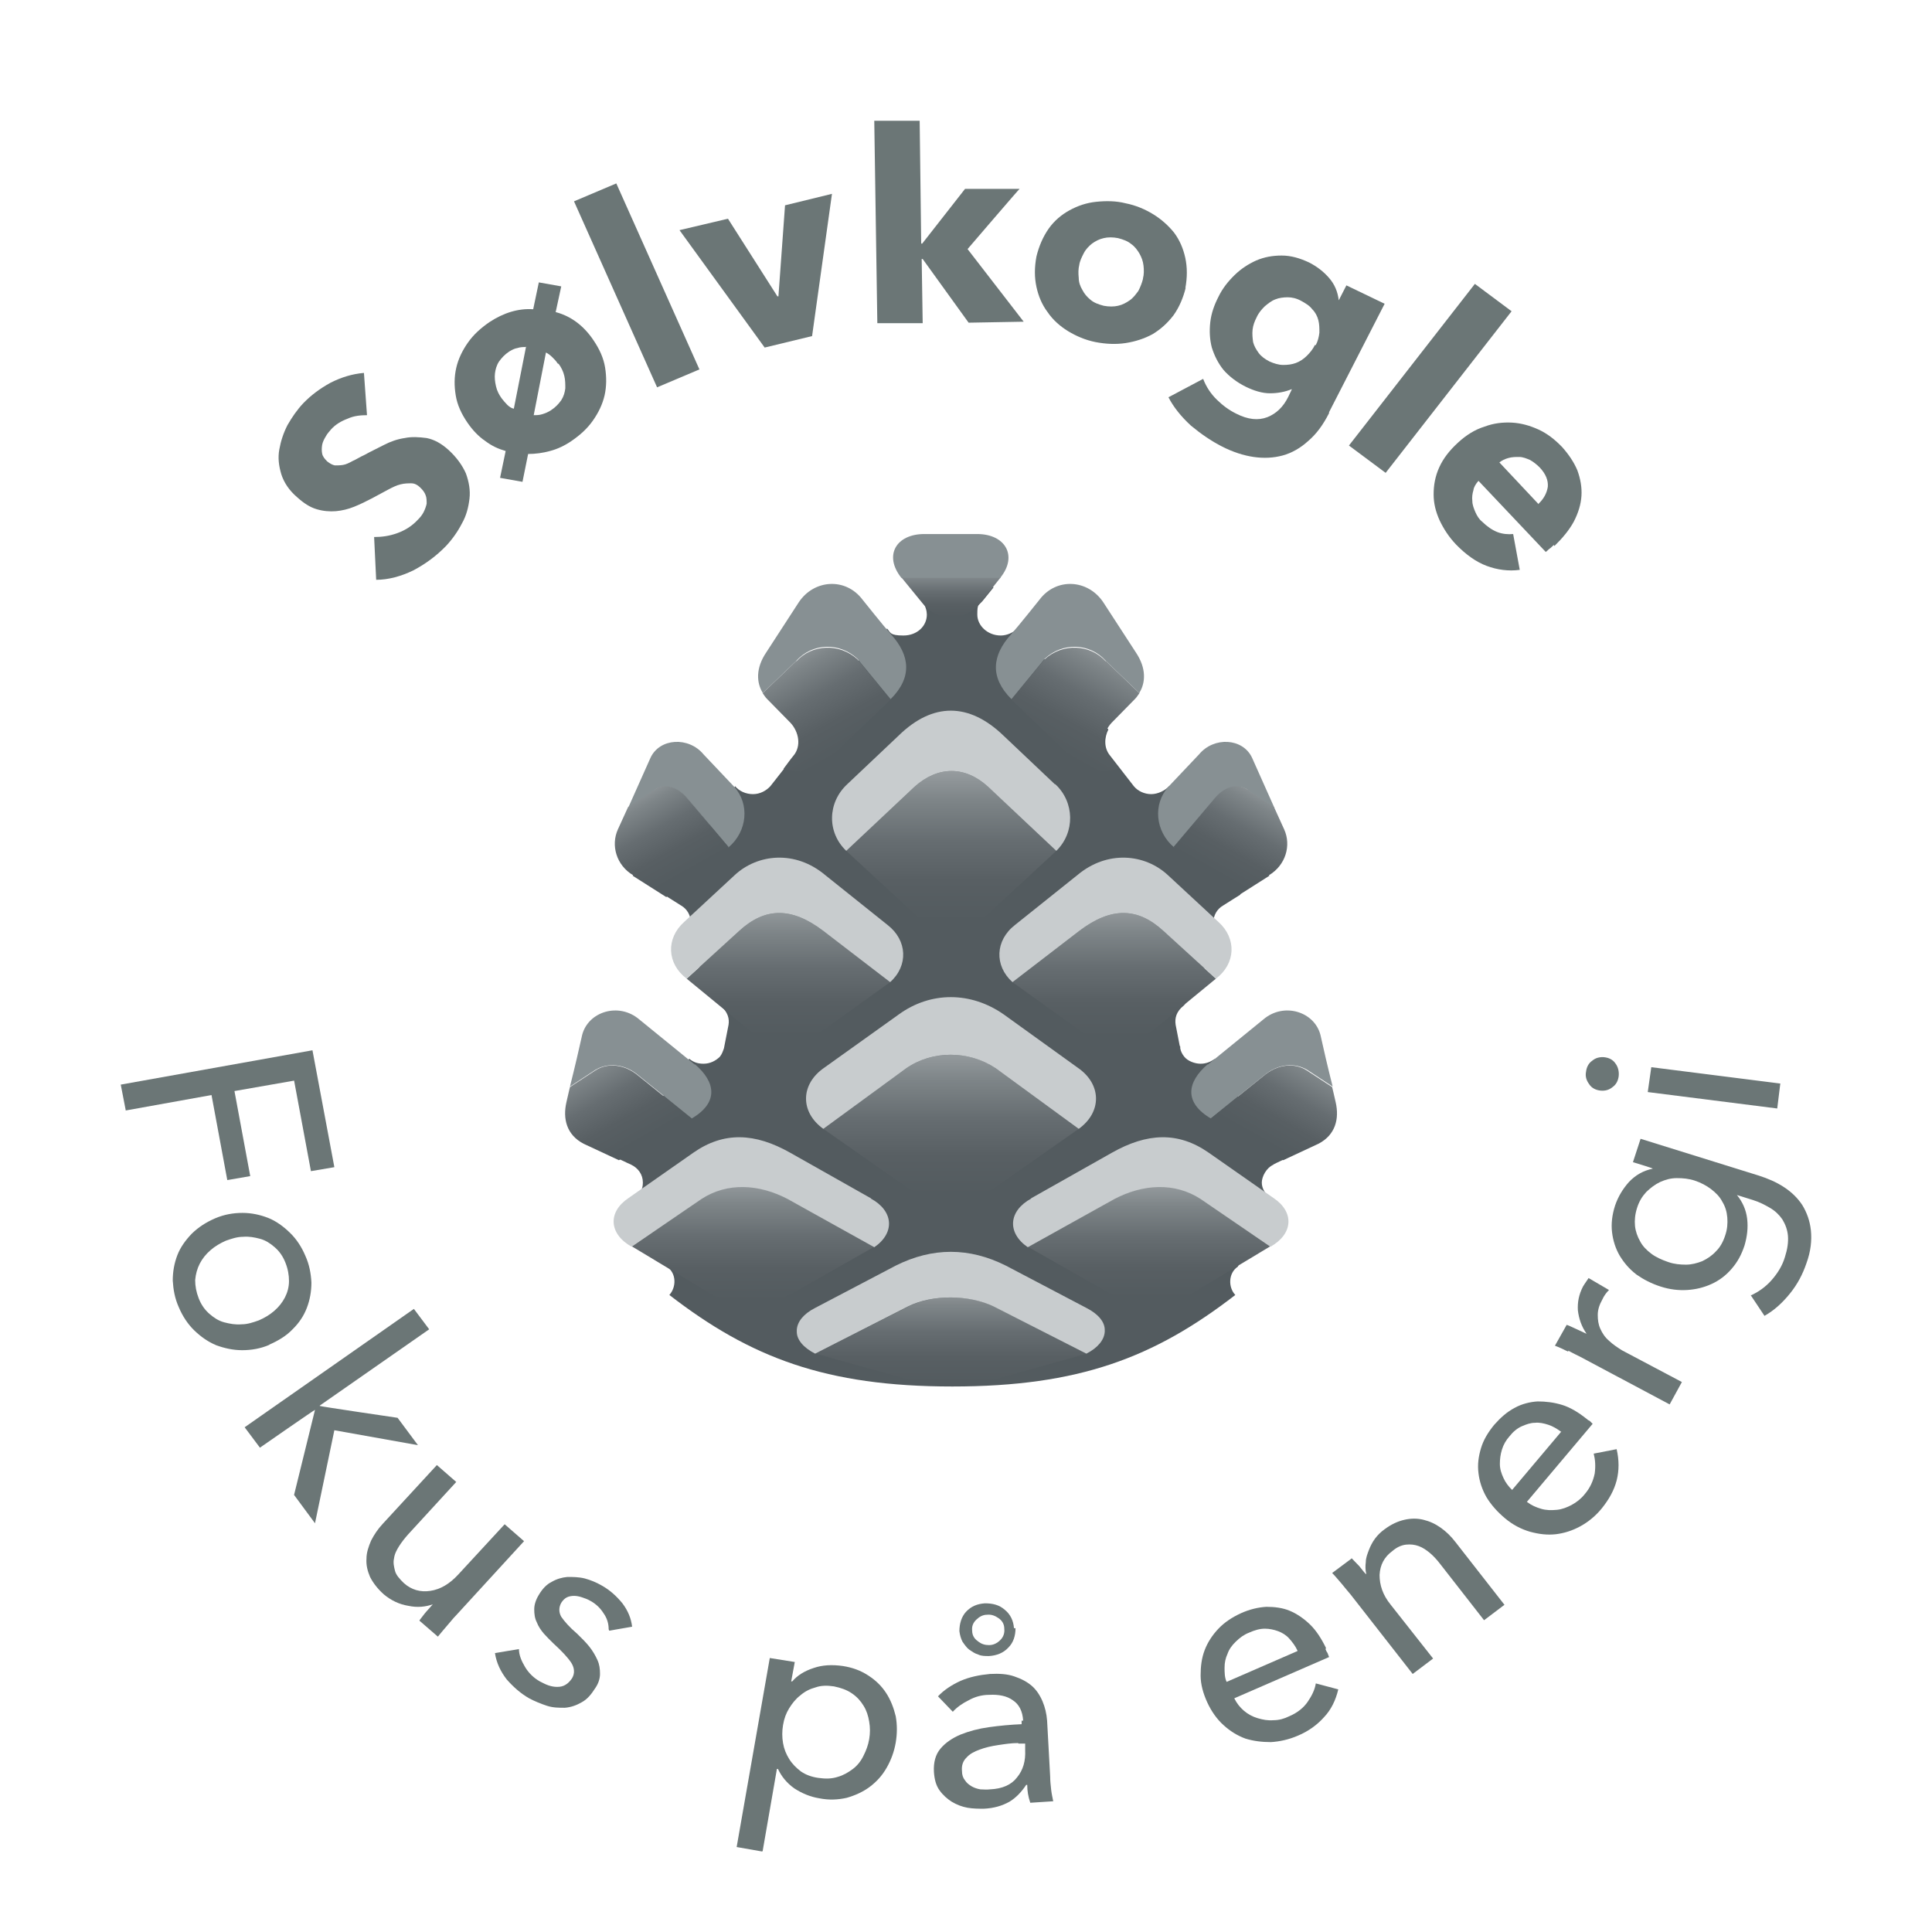 <svg width="48" height="48" viewBox="0 0 48 48" fill="none" xmlns="http://www.w3.org/2000/svg">
<g clip-path="url(#clip0_75_5094)">
<path d="M31.628 28.936C31.628 28.936 31.767 28.862 31.97 28.775C31.463 28.232 30.083 26.403 30.184 26.304C30.083 26.378 29.969 26.428 29.829 26.428C29.69 26.428 29.513 26.366 29.424 26.255C29.373 26.193 29.335 26.119 29.323 26.045V26.008C29.323 26.008 29.323 25.995 29.31 25.983L29.209 25.464C29.183 25.303 29.221 25.13 29.411 24.982C29.538 24.871 30.311 23.264 30.311 23.264C30.209 23.178 30.146 23.042 30.146 22.918C30.146 22.745 30.235 22.585 30.387 22.498L30.817 22.226C30.336 21.485 29.044 19.533 29.044 19.533C28.943 19.644 28.765 19.73 28.601 19.73C28.436 19.73 28.271 19.656 28.17 19.533C28.17 19.533 27.739 18.977 27.575 18.767C27.423 18.581 27.435 18.322 27.537 18.124C26.675 17.16 25.257 15.64 25.269 15.616C25.181 15.715 25.016 15.789 24.864 15.789C24.535 15.789 24.281 15.542 24.281 15.27C24.281 14.998 24.307 15.047 24.408 14.936L24.687 14.59H22.622L22.901 14.936C23.002 15.047 23.027 15.196 23.027 15.27C23.027 15.554 22.787 15.789 22.445 15.789C22.102 15.789 22.128 15.715 22.039 15.616C22.052 15.64 20.633 17.16 19.772 18.124C19.873 18.334 19.886 18.581 19.734 18.767C19.569 18.989 19.139 19.533 19.139 19.533C19.037 19.644 18.885 19.73 18.708 19.73C18.53 19.73 18.366 19.656 18.264 19.533C18.264 19.533 16.972 21.485 16.491 22.226L16.922 22.498C17.074 22.585 17.162 22.745 17.162 22.918C17.162 23.091 17.099 23.178 16.998 23.264C16.998 23.264 17.77 24.871 17.897 24.982C18.087 25.142 18.125 25.316 18.1 25.464L17.986 26.045C17.96 26.119 17.935 26.193 17.884 26.255C17.783 26.354 17.644 26.428 17.479 26.428C17.314 26.428 17.213 26.378 17.124 26.304C17.124 26.304 15.718 28.355 15.338 28.775C15.541 28.874 15.68 28.936 15.68 28.936C15.858 29.022 15.972 29.183 15.972 29.381C15.972 29.578 15.883 29.653 15.769 29.751L16.567 31.469C16.808 31.63 16.808 31.976 16.63 32.173C18.644 33.73 20.519 34.447 23.66 34.447C26.802 34.447 28.677 33.73 30.691 32.173C30.513 31.988 30.513 31.63 30.754 31.469L31.552 29.751C31.438 29.665 31.349 29.529 31.349 29.381C31.349 29.233 31.463 29.01 31.641 28.936H31.628Z" fill="#535B5F"/>
<path d="M27.472 16.419L28.308 17.222C28.27 17.272 28.245 17.321 28.194 17.37L27.612 17.963C27.409 18.186 27.346 18.532 27.536 18.767C27.599 18.841 27.688 18.964 27.789 19.1C27.422 19.236 26.991 19.162 26.687 18.878L25.129 17.383L25.952 16.382C26.396 15.974 27.08 15.999 27.472 16.431V16.419Z" fill="url(#paint0_linear_75_5094)"/>
<path d="M18.365 23.128L17.061 24.315L18.669 25.637C19.189 25.995 19.999 25.958 20.481 25.575L22.115 24.401L20.455 23.128C19.657 22.523 18.999 22.548 18.365 23.128Z" fill="url(#paint1_linear_75_5094)"/>
<path d="M22.051 22.98L20.506 21.744C19.759 21.114 18.821 21.213 18.251 21.744L16.997 22.906C16.541 23.314 16.567 23.944 17.061 24.315L18.365 23.128C18.999 22.548 19.657 22.523 20.455 23.128L22.115 24.401C22.571 23.993 22.545 23.363 22.051 22.98Z" fill="#C8CCCE"/>
<path d="M22.393 14.343L22.938 15.01C23.318 15.455 23.938 15.455 24.331 15.01L24.863 14.343H22.393Z" fill="url(#paint2_linear_75_5094)"/>
<path d="M19.784 16.419L18.948 17.222C18.986 17.272 19.011 17.321 19.062 17.37L19.644 17.963C19.847 18.186 19.91 18.532 19.72 18.767C19.657 18.841 19.568 18.964 19.467 19.1C19.834 19.236 20.265 19.162 20.569 18.878L22.127 17.383L21.304 16.382C20.86 15.974 20.176 15.999 19.784 16.431V16.419Z" fill="url(#paint3_linear_75_5094)"/>
<path d="M18.948 17.222L19.784 16.419C20.177 15.974 20.86 15.95 21.304 16.37L22.127 17.37C22.672 16.827 22.608 16.283 22.14 15.764C21.962 15.566 21.43 14.899 21.43 14.899C21.012 14.343 20.227 14.393 19.847 14.961L19.037 16.209C18.77 16.604 18.796 16.963 18.948 17.21V17.222Z" fill="#879093"/>
<path d="M28.309 17.222L27.473 16.419C27.08 15.974 26.396 15.95 25.953 16.37L25.129 17.37C24.585 16.827 24.648 16.283 25.117 15.764C25.294 15.566 25.826 14.899 25.826 14.899C26.244 14.343 27.029 14.393 27.409 14.961L28.22 16.209C28.486 16.604 28.461 16.963 28.309 17.21V17.222Z" fill="#879093"/>
<path d="M24.293 13.268H22.963C22.266 13.268 21.95 13.799 22.393 14.355H24.851C25.294 13.812 24.977 13.268 24.28 13.268H24.293Z" fill="#879093"/>
<path d="M16.275 19.619C16.516 19.471 16.833 19.545 17.086 19.854L18.099 21.053C18.568 20.657 18.631 19.978 18.239 19.545L17.479 18.742C17.111 18.297 16.389 18.334 16.161 18.828L15.604 20.076L16.275 19.632V19.619Z" fill="#879093"/>
<path d="M15.718 21.757L16.554 22.288L18.099 21.04L17.086 19.842C16.832 19.533 16.516 19.459 16.275 19.607L15.604 20.052L15.35 20.608C15.173 21.003 15.312 21.497 15.73 21.745L15.718 21.757Z" fill="url(#paint4_linear_75_5094)"/>
<path d="M30.994 19.619C30.753 19.471 30.436 19.545 30.183 19.854L29.17 21.053C28.701 20.657 28.638 19.978 29.03 19.545L29.79 18.742C30.158 18.297 30.88 18.334 31.108 18.828L31.665 20.076L30.994 19.632V19.619Z" fill="#879093"/>
<path d="M31.539 21.757L30.703 22.288L29.158 21.04L30.171 19.842C30.424 19.533 30.741 19.459 30.982 19.607L31.653 20.052L31.906 20.608C32.084 21.003 31.944 21.497 31.526 21.745L31.539 21.757Z" fill="url(#paint5_linear_75_5094)"/>
<path d="M17.428 29.776L15.692 30.962L17.706 32.173C18.289 32.47 19.201 32.433 19.746 32.099L21.722 30.975L19.569 29.776C18.846 29.405 18.074 29.356 17.428 29.776Z" fill="url(#paint6_linear_75_5094)"/>
<path d="M21.646 29.776L19.632 28.639C18.758 28.145 17.985 28.108 17.225 28.639L15.617 29.764C15.097 30.11 15.123 30.654 15.693 30.975L17.428 29.789C18.074 29.368 18.859 29.418 19.569 29.789L21.722 30.987C22.241 30.629 22.203 30.085 21.633 29.776H21.646Z" fill="#C8CCCE"/>
<path d="M29.829 29.776L31.564 30.962L29.55 32.173C28.967 32.47 28.055 32.433 27.511 32.099L25.535 30.975L27.688 29.776C28.41 29.405 29.183 29.356 29.829 29.776Z" fill="url(#paint7_linear_75_5094)"/>
<path d="M25.61 29.776L27.625 28.639C28.499 28.145 29.271 28.108 30.031 28.639L31.64 29.764C32.159 30.11 32.134 30.654 31.564 30.975L29.829 29.789C29.183 29.368 28.397 29.418 27.688 29.789L25.535 30.987C25.015 30.629 25.053 30.085 25.623 29.776H25.61Z" fill="#C8CCCE"/>
<path d="M22.52 26.539L20.455 28.046L22.52 29.492C23.128 29.9 24.128 29.9 24.736 29.492L26.801 28.046L24.736 26.539C24.078 26.094 23.166 26.094 22.52 26.539Z" fill="url(#paint8_linear_75_5094)"/>
<path d="M26.775 26.526L24.939 25.204C24.128 24.636 23.127 24.624 22.329 25.204L20.48 26.526C19.885 26.934 19.872 27.626 20.455 28.046L22.519 26.539C23.165 26.094 24.065 26.094 24.736 26.539L26.801 28.046C27.383 27.626 27.371 26.934 26.775 26.526Z" fill="#C8CCCE"/>
<path d="M22.723 19.545L21.025 21.139L22.723 22.708C23.229 23.153 24.04 23.153 24.547 22.708L26.244 21.139L24.547 19.545C23.977 19.026 23.305 19.026 22.723 19.545Z" fill="url(#paint9_linear_75_5094)"/>
<path d="M26.206 19.483L24.927 18.272C24.078 17.457 23.178 17.445 22.33 18.272L21.05 19.483C20.556 19.941 20.544 20.682 21.025 21.139L22.723 19.545C23.305 19.026 23.977 19.026 24.547 19.545L26.244 21.139C26.712 20.682 26.7 19.928 26.218 19.483H26.206Z" fill="#C8CCCE"/>
<path d="M28.904 23.128L30.209 24.315L28.6 25.637C28.081 25.995 27.27 25.958 26.789 25.575L25.155 24.401L26.814 23.128C27.612 22.523 28.271 22.548 28.904 23.128Z" fill="url(#paint10_linear_75_5094)"/>
<path d="M25.218 22.98L26.764 21.744C27.511 21.114 28.448 21.213 29.018 21.744L30.272 22.906C30.728 23.314 30.703 23.944 30.209 24.315L28.904 23.128C28.271 22.548 27.612 22.523 26.814 23.128L25.155 24.401C24.699 23.993 24.724 23.363 25.218 22.98Z" fill="#C8CCCE"/>
<path d="M22.57 32.458L20.265 33.631L22.57 34.274C23.267 34.484 24.027 34.471 24.699 34.274L27.004 33.631L24.699 32.458C24.103 32.173 23.191 32.149 22.57 32.458Z" fill="url(#paint11_linear_75_5094)"/>
<path d="M27.447 33.038C27.447 32.84 27.282 32.643 26.991 32.495L24.99 31.444C24.078 30.987 23.166 30.987 22.254 31.444L20.252 32.495C19.961 32.643 19.809 32.84 19.796 33.038C19.796 33.038 19.796 33.063 19.796 33.075C19.796 33.075 19.796 33.075 19.796 33.088C19.796 33.285 19.961 33.483 20.252 33.631L22.558 32.458C23.178 32.149 24.09 32.173 24.686 32.458L26.991 33.631C27.282 33.483 27.434 33.285 27.447 33.088C27.447 33.088 27.447 33.088 27.447 33.075C27.447 33.063 27.447 33.051 27.447 33.038Z" fill="#C8CCCE"/>
<path d="M17.264 26.452L15.883 25.328C15.376 24.895 14.616 25.13 14.464 25.711C14.414 25.946 14.261 26.601 14.16 26.996L14.781 26.588C15.098 26.391 15.528 26.428 15.87 26.724L17.188 27.787C17.859 27.391 17.783 26.885 17.264 26.44V26.452Z" fill="#879093"/>
<path d="M17.187 27.799L15.87 26.736C15.528 26.44 15.097 26.39 14.78 26.601L14.16 27.008C14.16 27.008 14.109 27.218 14.071 27.391C13.982 27.787 14.071 28.195 14.502 28.417C14.742 28.528 15.186 28.738 15.376 28.825C15.996 28.479 15.946 28.503 17.187 27.799Z" fill="url(#paint12_linear_75_5094)"/>
<path d="M30.006 26.452L31.387 25.328C31.893 24.895 32.654 25.13 32.806 25.711C32.856 25.946 33.008 26.601 33.11 26.996L32.489 26.588C32.172 26.391 31.741 26.428 31.399 26.724L30.082 27.787C29.411 27.391 29.487 26.885 30.006 26.44V26.452Z" fill="#879093"/>
<path d="M30.07 27.799L31.387 26.736C31.729 26.44 32.16 26.39 32.477 26.601L33.097 27.008C33.097 27.008 33.148 27.218 33.186 27.391C33.275 27.787 33.186 28.195 32.755 28.417C32.514 28.528 32.071 28.738 31.881 28.825C31.261 28.479 31.311 28.503 30.07 27.799Z" fill="url(#paint13_linear_75_5094)"/>
<path d="M3.127 27.602L3 26.947L7.763 26.094L8.307 28.998L7.725 29.097L7.307 26.848L5.825 27.107L6.217 29.22L5.647 29.319L5.255 27.206L3.127 27.589V27.602Z" fill="#6B7676"/>
<path d="M6.699 33.409C6.471 33.508 6.243 33.545 6.015 33.545C5.787 33.545 5.571 33.495 5.369 33.421C5.166 33.335 4.989 33.211 4.824 33.051C4.659 32.89 4.533 32.692 4.444 32.482C4.343 32.26 4.305 32.037 4.292 31.815C4.292 31.593 4.33 31.383 4.406 31.185C4.482 30.987 4.609 30.814 4.761 30.654C4.925 30.493 5.115 30.369 5.343 30.27C5.571 30.172 5.799 30.134 6.027 30.134C6.255 30.134 6.471 30.184 6.661 30.258C6.851 30.332 7.041 30.468 7.205 30.629C7.37 30.789 7.497 30.987 7.585 31.197C7.687 31.42 7.725 31.642 7.737 31.864C7.737 32.087 7.699 32.297 7.623 32.495C7.547 32.692 7.433 32.865 7.269 33.026C7.117 33.187 6.914 33.31 6.686 33.409H6.699ZM6.433 32.803C6.572 32.742 6.699 32.668 6.813 32.569C6.927 32.47 7.015 32.359 7.079 32.235C7.142 32.111 7.18 31.976 7.18 31.827C7.18 31.679 7.155 31.531 7.091 31.37C7.028 31.209 6.939 31.086 6.825 30.987C6.711 30.888 6.597 30.814 6.458 30.777C6.319 30.74 6.179 30.715 6.04 30.728C5.888 30.728 5.749 30.777 5.609 30.826C5.47 30.888 5.343 30.962 5.229 31.061C5.115 31.16 5.027 31.271 4.963 31.395C4.9 31.518 4.862 31.654 4.849 31.803C4.849 31.951 4.875 32.099 4.938 32.26C5.001 32.42 5.09 32.544 5.204 32.643C5.318 32.742 5.432 32.816 5.571 32.853C5.711 32.89 5.85 32.915 6.002 32.902C6.154 32.902 6.293 32.853 6.433 32.803Z" fill="#6B7676"/>
<path d="M7.94 34.929C7.94 34.941 9.878 35.225 9.878 35.225L10.384 35.905L8.307 35.534L7.826 37.845L7.306 37.141L7.826 35.028C7.826 35.015 6.458 35.967 6.458 35.967L6.078 35.46L10.283 32.519L10.663 33.026L7.952 34.916L7.94 34.929Z" fill="#6B7676"/>
<path d="M10.423 40.254C10.473 40.193 10.524 40.118 10.588 40.044C10.651 39.97 10.714 39.908 10.752 39.859C10.575 39.921 10.372 39.945 10.144 39.896C9.916 39.859 9.713 39.76 9.536 39.612C9.384 39.476 9.27 39.328 9.194 39.179C9.131 39.031 9.093 38.883 9.105 38.722C9.105 38.574 9.156 38.426 9.219 38.277C9.295 38.129 9.384 37.993 9.511 37.857L10.854 36.399L11.335 36.819L10.144 38.117C10.056 38.215 9.979 38.314 9.916 38.413C9.853 38.512 9.802 38.611 9.789 38.722C9.764 38.821 9.789 38.932 9.815 39.031C9.84 39.13 9.929 39.229 10.03 39.328C10.22 39.501 10.448 39.562 10.689 39.525C10.942 39.488 11.17 39.352 11.386 39.118L12.538 37.87L13.02 38.29L11.322 40.143C11.259 40.205 11.195 40.291 11.107 40.39C11.018 40.489 10.942 40.588 10.879 40.662L10.423 40.267V40.254Z" fill="#6B7676"/>
<path d="M15.122 40.477C15.122 40.341 15.084 40.205 14.995 40.081C14.919 39.958 14.805 39.846 14.666 39.772C14.603 39.735 14.539 39.711 14.463 39.686C14.387 39.661 14.324 39.649 14.261 39.649C14.197 39.649 14.134 39.661 14.083 39.686C14.033 39.711 13.982 39.76 13.944 39.822C13.881 39.933 13.881 40.057 13.944 40.168C14.02 40.279 14.147 40.427 14.337 40.588C14.451 40.699 14.552 40.798 14.641 40.909C14.729 41.02 14.793 41.132 14.843 41.243C14.894 41.354 14.907 41.465 14.907 41.589C14.907 41.7 14.869 41.824 14.793 41.935C14.691 42.095 14.59 42.219 14.451 42.293C14.324 42.367 14.185 42.417 14.033 42.429C13.881 42.429 13.741 42.429 13.589 42.38C13.437 42.33 13.285 42.268 13.146 42.194C12.931 42.071 12.753 41.91 12.589 41.725C12.437 41.527 12.335 41.317 12.297 41.07L12.893 40.971C12.893 41.119 12.956 41.267 13.045 41.416C13.133 41.564 13.26 41.688 13.412 41.774C13.488 41.811 13.551 41.848 13.627 41.873C13.703 41.898 13.767 41.91 13.843 41.91C13.919 41.91 13.982 41.898 14.045 41.861C14.109 41.824 14.159 41.774 14.21 41.7C14.286 41.576 14.273 41.441 14.197 41.317C14.109 41.181 13.957 41.02 13.754 40.835C13.678 40.761 13.589 40.674 13.513 40.588C13.437 40.501 13.374 40.403 13.336 40.304C13.285 40.205 13.273 40.094 13.273 39.983C13.273 39.871 13.311 39.748 13.387 39.624C13.475 39.476 13.577 39.365 13.703 39.303C13.83 39.229 13.957 39.192 14.096 39.179C14.235 39.179 14.375 39.179 14.527 39.216C14.666 39.253 14.818 39.315 14.945 39.389C15.147 39.501 15.312 39.649 15.464 39.834C15.603 40.02 15.679 40.205 15.705 40.415L15.135 40.514L15.122 40.477Z" fill="#6B7676"/>
<path d="M18.935 46L18.302 45.889L19.125 41.193L19.746 41.292L19.657 41.774H19.683C19.809 41.626 19.986 41.515 20.215 41.441C20.43 41.366 20.671 41.354 20.936 41.391C21.177 41.428 21.38 41.502 21.57 41.626C21.76 41.749 21.899 41.885 22.013 42.058C22.127 42.231 22.203 42.429 22.254 42.639C22.292 42.849 22.292 43.072 22.254 43.294C22.216 43.516 22.14 43.726 22.026 43.924C21.912 44.122 21.773 44.27 21.608 44.394C21.443 44.517 21.253 44.604 21.038 44.666C20.823 44.715 20.595 44.727 20.354 44.678C20.126 44.641 19.923 44.554 19.733 44.431C19.543 44.295 19.416 44.134 19.328 43.949H19.302L18.948 45.988L18.935 46ZM21.595 43.208C21.62 43.059 21.62 42.923 21.595 42.775C21.57 42.627 21.532 42.503 21.456 42.38C21.38 42.256 21.291 42.157 21.165 42.071C21.038 41.984 20.898 41.935 20.721 41.898C20.556 41.873 20.404 41.873 20.265 41.922C20.126 41.959 19.999 42.021 19.885 42.12C19.771 42.207 19.683 42.318 19.607 42.441C19.53 42.565 19.48 42.701 19.454 42.861C19.429 43.01 19.429 43.158 19.454 43.306C19.48 43.455 19.53 43.578 19.607 43.702C19.683 43.825 19.784 43.924 19.898 44.011C20.024 44.097 20.164 44.147 20.328 44.171C20.506 44.196 20.658 44.196 20.81 44.147C20.949 44.109 21.076 44.035 21.19 43.949C21.304 43.862 21.392 43.751 21.456 43.615C21.519 43.492 21.57 43.356 21.595 43.208Z" fill="#6B7676"/>
<path d="M25.42 42.75C25.407 42.516 25.318 42.343 25.166 42.244C25.014 42.133 24.812 42.095 24.571 42.108C24.394 42.108 24.216 42.157 24.064 42.244C23.912 42.318 23.773 42.417 23.672 42.528L23.304 42.145C23.456 41.984 23.646 41.861 23.862 41.762C24.09 41.663 24.33 41.614 24.596 41.589C24.824 41.577 25.027 41.589 25.204 41.651C25.382 41.712 25.521 41.786 25.635 41.885C25.749 41.984 25.838 42.12 25.901 42.268C25.964 42.417 26.002 42.577 26.015 42.75L26.091 44.134C26.091 44.245 26.104 44.357 26.116 44.468C26.129 44.579 26.154 44.678 26.167 44.752L25.597 44.789C25.546 44.641 25.521 44.493 25.521 44.344H25.496C25.382 44.517 25.242 44.666 25.078 44.764C24.9 44.863 24.698 44.925 24.444 44.937C24.318 44.937 24.178 44.937 24.039 44.913C23.9 44.888 23.773 44.839 23.646 44.764C23.532 44.69 23.431 44.604 23.342 44.48C23.254 44.357 23.216 44.208 23.203 44.023C23.19 43.788 23.241 43.591 23.368 43.442C23.494 43.294 23.659 43.183 23.862 43.096C24.077 43.01 24.305 42.948 24.571 42.911C24.837 42.874 25.103 42.849 25.382 42.837V42.75H25.42ZM25.23 40.452C25.23 40.637 25.179 40.81 25.052 40.934C24.926 41.07 24.761 41.132 24.571 41.144C24.47 41.144 24.381 41.144 24.305 41.107C24.216 41.082 24.153 41.033 24.077 40.983C24.014 40.934 23.963 40.86 23.912 40.786C23.874 40.712 23.849 40.625 23.836 40.526C23.836 40.341 23.887 40.168 24.001 40.044C24.128 39.908 24.28 39.847 24.47 39.834C24.66 39.834 24.824 39.871 24.964 39.995C25.103 40.106 25.179 40.267 25.192 40.452H25.23ZM25.293 43.306C25.128 43.306 24.964 43.331 24.799 43.356C24.634 43.38 24.47 43.418 24.343 43.467C24.204 43.516 24.09 43.578 24.014 43.665C23.925 43.751 23.887 43.862 23.9 43.998C23.9 44.097 23.925 44.171 23.976 44.233C24.014 44.295 24.077 44.344 24.14 44.381C24.204 44.418 24.28 44.443 24.356 44.456C24.432 44.456 24.508 44.468 24.596 44.456C24.9 44.443 25.128 44.344 25.268 44.159C25.42 43.974 25.483 43.751 25.47 43.479V43.319H25.306L25.293 43.306ZM24.951 40.464C24.951 40.353 24.9 40.267 24.812 40.205C24.723 40.143 24.634 40.106 24.52 40.118C24.419 40.118 24.33 40.168 24.254 40.242C24.178 40.316 24.14 40.403 24.153 40.514C24.153 40.625 24.204 40.712 24.292 40.773C24.381 40.847 24.47 40.872 24.571 40.872C24.685 40.872 24.774 40.823 24.85 40.749C24.926 40.675 24.964 40.576 24.951 40.464Z" fill="#6B7676"/>
<path d="M32.932 40.971C32.945 41.008 32.957 41.033 32.983 41.07C32.995 41.107 33.008 41.132 33.021 41.169L30.665 42.194C30.728 42.318 30.804 42.417 30.905 42.503C31.007 42.59 31.121 42.651 31.247 42.688C31.374 42.726 31.501 42.75 31.64 42.738C31.779 42.738 31.906 42.701 32.033 42.639C32.235 42.553 32.387 42.429 32.489 42.281C32.59 42.133 32.666 41.984 32.691 41.824L33.249 41.972C33.185 42.244 33.071 42.478 32.894 42.664C32.729 42.849 32.514 43.01 32.248 43.121C32.02 43.22 31.792 43.269 31.577 43.282C31.349 43.282 31.146 43.257 30.943 43.195C30.741 43.121 30.563 43.01 30.399 42.861C30.234 42.713 30.095 42.516 29.993 42.293C29.892 42.071 29.829 41.848 29.829 41.626C29.829 41.403 29.854 41.193 29.93 40.996C30.006 40.798 30.12 40.625 30.272 40.464C30.424 40.304 30.614 40.18 30.829 40.081C31.045 39.983 31.26 39.933 31.463 39.921C31.665 39.921 31.868 39.945 32.045 40.02C32.223 40.094 32.4 40.217 32.552 40.365C32.704 40.514 32.831 40.712 32.945 40.946L32.932 40.971ZM32.235 41.008C32.185 40.897 32.109 40.798 32.033 40.712C31.957 40.625 31.855 40.563 31.754 40.526C31.653 40.489 31.539 40.464 31.425 40.464C31.298 40.464 31.171 40.501 31.032 40.563C30.905 40.613 30.804 40.687 30.703 40.786C30.614 40.872 30.538 40.971 30.5 41.082C30.449 41.193 30.424 41.305 30.424 41.428C30.424 41.552 30.424 41.675 30.475 41.786L32.235 41.02V41.008Z" fill="#6B7676"/>
<path d="M33.578 38.71C33.641 38.772 33.692 38.833 33.768 38.907C33.831 38.982 33.882 39.056 33.933 39.105H33.945C33.92 39.006 33.92 38.907 33.933 38.809C33.933 38.71 33.971 38.611 34.009 38.512C34.047 38.413 34.097 38.314 34.161 38.228C34.224 38.141 34.313 38.055 34.401 37.993C34.566 37.87 34.731 37.795 34.895 37.758C35.06 37.721 35.212 37.721 35.364 37.758C35.516 37.795 35.655 37.857 35.795 37.956C35.934 38.055 36.048 38.166 36.162 38.314L37.378 39.871L36.871 40.254L35.782 38.858C35.706 38.759 35.617 38.66 35.529 38.586C35.44 38.512 35.351 38.45 35.25 38.413C35.149 38.376 35.047 38.364 34.933 38.376C34.819 38.389 34.705 38.438 34.591 38.537C34.389 38.685 34.287 38.883 34.275 39.13C34.275 39.377 34.351 39.624 34.553 39.871L35.605 41.206L35.098 41.589L33.553 39.612C33.502 39.55 33.426 39.464 33.337 39.352C33.249 39.253 33.173 39.155 33.097 39.081L33.578 38.722V38.71Z" fill="#6B7676"/>
<path d="M39.405 35.238C39.43 35.262 39.455 35.287 39.493 35.299C39.519 35.324 39.544 35.349 39.569 35.374L37.935 37.313C38.049 37.4 38.163 37.449 38.29 37.486C38.417 37.524 38.543 37.524 38.683 37.511C38.809 37.499 38.936 37.449 39.05 37.388C39.164 37.326 39.278 37.239 39.367 37.128C39.506 36.968 39.582 36.794 39.62 36.609C39.645 36.424 39.633 36.263 39.595 36.115L40.165 36.004C40.228 36.276 40.228 36.535 40.165 36.782C40.101 37.029 39.975 37.252 39.797 37.474C39.645 37.66 39.468 37.808 39.265 37.919C39.063 38.03 38.86 38.092 38.657 38.117C38.442 38.141 38.239 38.117 38.011 38.055C37.796 37.993 37.581 37.882 37.391 37.721C37.2 37.561 37.048 37.388 36.934 37.202C36.821 37.005 36.757 36.807 36.732 36.597C36.706 36.387 36.732 36.189 36.795 35.979C36.858 35.769 36.972 35.584 37.124 35.398C37.277 35.225 37.441 35.077 37.631 34.978C37.809 34.879 38.011 34.83 38.201 34.818C38.404 34.818 38.607 34.842 38.809 34.904C39.012 34.966 39.215 35.089 39.417 35.25L39.405 35.238ZM38.784 35.571C38.683 35.497 38.581 35.435 38.467 35.398C38.353 35.361 38.239 35.337 38.138 35.349C38.024 35.349 37.923 35.386 37.809 35.435C37.695 35.485 37.593 35.571 37.505 35.682C37.416 35.781 37.353 35.892 37.315 36.016C37.277 36.14 37.264 36.251 37.264 36.374C37.264 36.498 37.302 36.609 37.353 36.72C37.403 36.832 37.479 36.931 37.568 37.017L38.797 35.559L38.784 35.571Z" fill="#6B7676"/>
<path d="M38.962 33.582C38.835 33.52 38.734 33.471 38.632 33.434L38.924 32.915C39 32.939 39.088 32.989 39.177 33.026C39.266 33.063 39.354 33.112 39.418 33.137C39.291 32.952 39.228 32.766 39.202 32.556C39.19 32.346 39.228 32.161 39.329 31.963C39.38 31.877 39.43 31.815 39.468 31.753L39.975 32.05C39.912 32.111 39.848 32.198 39.81 32.285C39.734 32.42 39.696 32.544 39.696 32.667C39.696 32.791 39.709 32.902 39.76 33.014C39.81 33.125 39.874 33.224 39.975 33.31C40.064 33.397 40.178 33.471 40.292 33.545L41.786 34.336L41.482 34.892L39.253 33.705C39.177 33.668 39.076 33.619 38.962 33.557V33.582Z" fill="#6B7676"/>
<path d="M43.496 32.186C43.686 32.099 43.864 31.976 44.016 31.803C44.168 31.63 44.282 31.444 44.345 31.234C44.408 31.037 44.434 30.863 44.421 30.703C44.408 30.555 44.358 30.419 44.282 30.295C44.206 30.184 44.104 30.085 43.978 30.011C43.851 29.937 43.712 29.863 43.547 29.813L43.154 29.69C43.294 29.863 43.382 30.06 43.408 30.283C43.433 30.505 43.408 30.715 43.344 30.938C43.268 31.172 43.167 31.358 43.015 31.531C42.876 31.691 42.711 31.815 42.521 31.901C42.331 31.988 42.128 32.037 41.913 32.05C41.698 32.062 41.482 32.037 41.254 31.963C41.026 31.889 40.836 31.79 40.659 31.667C40.482 31.531 40.355 31.383 40.241 31.197C40.14 31.024 40.076 30.826 40.051 30.616C40.026 30.406 40.051 30.184 40.127 29.949C40.203 29.727 40.317 29.541 40.469 29.368C40.634 29.195 40.824 29.084 41.064 29.035C41.064 29.022 40.57 28.874 40.57 28.874L40.76 28.293L43.699 29.208C43.927 29.282 44.13 29.368 44.32 29.492C44.51 29.616 44.662 29.764 44.776 29.937C44.89 30.122 44.966 30.332 44.991 30.567C45.016 30.814 44.991 31.086 44.877 31.395C44.788 31.654 44.662 31.901 44.472 32.136C44.282 32.371 44.079 32.556 43.838 32.692L43.484 32.161L43.496 32.186ZM41.457 31.358C41.596 31.407 41.748 31.42 41.888 31.42C42.027 31.42 42.166 31.383 42.293 31.333C42.42 31.271 42.534 31.197 42.635 31.086C42.736 30.987 42.812 30.851 42.863 30.691C42.914 30.542 42.926 30.394 42.914 30.246C42.901 30.098 42.863 29.974 42.787 29.85C42.724 29.727 42.622 29.628 42.508 29.541C42.394 29.455 42.255 29.381 42.103 29.331C41.951 29.282 41.812 29.27 41.66 29.27C41.508 29.27 41.381 29.307 41.242 29.368C41.115 29.43 41.001 29.517 40.9 29.616C40.798 29.727 40.722 29.85 40.672 30.011C40.621 30.172 40.608 30.32 40.621 30.456C40.634 30.592 40.684 30.728 40.748 30.839C40.811 30.962 40.912 31.061 41.026 31.148C41.14 31.234 41.28 31.296 41.419 31.345L41.457 31.358Z" fill="#6B7676"/>
<path d="M39.861 26.267C39.975 26.279 40.076 26.329 40.14 26.428C40.203 26.514 40.228 26.625 40.216 26.736C40.203 26.848 40.152 26.947 40.064 27.008C39.975 27.082 39.874 27.107 39.76 27.095C39.646 27.082 39.544 27.033 39.481 26.934C39.418 26.848 39.38 26.749 39.405 26.625C39.418 26.514 39.468 26.415 39.557 26.354C39.646 26.279 39.747 26.255 39.874 26.267H39.861ZM44.231 26.922L44.155 27.54L40.938 27.132L41.026 26.514L44.244 26.922H44.231Z" fill="#6B7676"/>
<path d="M9.131 10.315C8.966 10.315 8.801 10.327 8.637 10.402C8.472 10.463 8.333 10.55 8.231 10.661C8.181 10.723 8.13 10.772 8.092 10.846C8.054 10.908 8.016 10.982 8.003 11.056C7.991 11.13 7.991 11.205 8.003 11.266C8.016 11.341 8.067 11.402 8.13 11.464C8.193 11.514 8.257 11.551 8.32 11.563C8.383 11.563 8.447 11.563 8.523 11.551C8.599 11.538 8.675 11.501 8.763 11.452C8.852 11.415 8.941 11.353 9.055 11.303C9.207 11.217 9.371 11.143 9.536 11.056C9.701 10.97 9.878 10.908 10.055 10.883C10.233 10.846 10.41 10.859 10.6 10.883C10.79 10.921 10.967 11.019 11.145 11.18C11.347 11.365 11.487 11.563 11.575 11.761C11.651 11.971 11.689 12.181 11.664 12.391C11.639 12.601 11.588 12.811 11.474 13.009C11.373 13.206 11.233 13.404 11.081 13.565C10.841 13.812 10.575 14.009 10.271 14.17C9.967 14.318 9.65 14.405 9.346 14.405L9.295 13.342C9.485 13.342 9.675 13.318 9.878 13.243C10.081 13.169 10.245 13.058 10.372 12.922C10.435 12.86 10.486 12.799 10.524 12.725C10.562 12.65 10.587 12.576 10.6 12.514C10.6 12.44 10.6 12.366 10.575 12.304C10.549 12.23 10.499 12.168 10.435 12.107C10.372 12.045 10.296 12.008 10.22 12.008C10.144 12.008 10.055 12.008 9.954 12.033C9.853 12.057 9.751 12.107 9.637 12.168C9.523 12.23 9.384 12.304 9.245 12.379C9.105 12.453 8.953 12.527 8.801 12.589C8.649 12.65 8.497 12.687 8.345 12.7C8.193 12.712 8.029 12.7 7.864 12.65C7.699 12.601 7.547 12.502 7.383 12.354C7.18 12.181 7.053 11.983 6.99 11.785C6.927 11.575 6.901 11.378 6.939 11.168C6.977 10.957 7.041 10.76 7.142 10.562C7.256 10.364 7.383 10.179 7.535 10.018C7.725 9.821 7.94 9.66 8.206 9.512C8.472 9.376 8.751 9.289 9.042 9.265L9.118 10.315H9.131Z" fill="#6B7676"/>
<path d="M13.817 7.757C14.185 7.856 14.501 8.091 14.742 8.449C14.894 8.672 14.995 8.894 15.033 9.129C15.071 9.364 15.071 9.598 15.021 9.821C14.97 10.043 14.869 10.253 14.729 10.451C14.59 10.649 14.413 10.809 14.197 10.957C14.033 11.069 13.855 11.155 13.665 11.205C13.488 11.254 13.298 11.279 13.121 11.279L12.981 11.971L12.424 11.872L12.563 11.205C12.386 11.155 12.221 11.081 12.057 10.957C11.892 10.846 11.74 10.686 11.613 10.5C11.461 10.278 11.36 10.056 11.322 9.821C11.284 9.586 11.284 9.364 11.335 9.141C11.385 8.919 11.487 8.709 11.626 8.511C11.765 8.313 11.943 8.153 12.158 8.004C12.513 7.77 12.88 7.658 13.247 7.683L13.387 7.016L13.944 7.115L13.805 7.757H13.817ZM13.057 8.622C12.994 8.622 12.931 8.622 12.855 8.647C12.779 8.659 12.715 8.696 12.652 8.733C12.538 8.808 12.462 8.894 12.399 8.981C12.335 9.079 12.31 9.178 12.297 9.277C12.285 9.376 12.297 9.487 12.323 9.598C12.348 9.71 12.399 9.808 12.462 9.895C12.5 9.944 12.551 10.006 12.601 10.056C12.652 10.105 12.703 10.142 12.766 10.154L13.07 8.61L13.057 8.622ZM13.855 9.03C13.817 8.968 13.767 8.919 13.716 8.869C13.665 8.82 13.615 8.783 13.564 8.758L13.26 10.315C13.323 10.315 13.399 10.315 13.475 10.29C13.551 10.266 13.615 10.241 13.691 10.191C13.805 10.117 13.881 10.031 13.944 9.944C14.007 9.845 14.033 9.747 14.045 9.648C14.045 9.549 14.045 9.438 14.02 9.339C13.995 9.228 13.944 9.129 13.881 9.042L13.855 9.03Z" fill="#6B7676"/>
<path d="M16.325 9.623L14.261 5.002L15.312 4.557L17.377 9.178L16.325 9.623Z" fill="#6B7676"/>
<path d="M20.176 8.35L18.998 8.635L16.882 5.718L18.086 5.434L19.314 7.362H19.34L19.504 5.101L20.67 4.816L20.176 8.35Z" fill="#6B7676"/>
<path d="M25.458 7.992L24.065 8.017L22.924 6.435H22.899L22.924 8.029H21.797C21.797 8.041 21.721 3 21.721 3H22.849C22.849 2.988 22.887 6.052 22.887 6.052H22.912L23.976 4.693H25.331C25.331 4.681 24.039 6.188 24.039 6.188L25.433 7.992H25.458Z" fill="#6B7676"/>
<path d="M29.461 7.139C29.398 7.399 29.297 7.634 29.157 7.831C29.005 8.029 28.841 8.177 28.638 8.301C28.435 8.412 28.207 8.486 27.967 8.523C27.726 8.56 27.473 8.548 27.219 8.499C26.966 8.449 26.738 8.35 26.535 8.227C26.333 8.103 26.155 7.943 26.029 7.757C25.889 7.572 25.801 7.362 25.75 7.127C25.699 6.892 25.699 6.645 25.75 6.373C25.813 6.114 25.915 5.879 26.054 5.681C26.193 5.484 26.371 5.335 26.573 5.224C26.776 5.113 26.991 5.039 27.232 5.014C27.473 4.989 27.726 4.989 27.967 5.051C28.22 5.101 28.448 5.199 28.651 5.323C28.853 5.447 29.031 5.607 29.17 5.78C29.309 5.966 29.398 6.176 29.449 6.41C29.499 6.645 29.499 6.892 29.449 7.164L29.461 7.139ZM28.397 6.917C28.423 6.818 28.423 6.707 28.41 6.596C28.397 6.485 28.359 6.386 28.309 6.299C28.258 6.213 28.195 6.126 28.106 6.064C28.017 5.99 27.916 5.953 27.777 5.916C27.65 5.891 27.523 5.891 27.422 5.916C27.308 5.941 27.219 5.99 27.131 6.052C27.055 6.114 26.979 6.188 26.928 6.287C26.877 6.386 26.827 6.485 26.814 6.583C26.789 6.682 26.789 6.793 26.801 6.905C26.801 7.016 26.839 7.115 26.89 7.201C26.941 7.3 27.004 7.374 27.093 7.448C27.181 7.522 27.283 7.56 27.422 7.597C27.549 7.621 27.675 7.621 27.777 7.597C27.891 7.572 27.979 7.522 28.068 7.461C28.157 7.399 28.22 7.312 28.283 7.226C28.334 7.127 28.372 7.028 28.397 6.929V6.917Z" fill="#6B7676"/>
<path d="M33.02 10.265C32.868 10.562 32.704 10.784 32.501 10.957C32.311 11.13 32.096 11.254 31.868 11.316C31.64 11.378 31.399 11.39 31.146 11.353C30.892 11.316 30.626 11.229 30.36 11.093C30.094 10.957 29.841 10.784 29.588 10.574C29.347 10.352 29.157 10.117 29.03 9.87L29.892 9.413C29.968 9.611 30.082 9.784 30.234 9.932C30.386 10.08 30.538 10.191 30.715 10.278C31.006 10.426 31.26 10.451 31.488 10.364C31.703 10.278 31.88 10.117 32.007 9.858L32.096 9.672H32.083C31.931 9.734 31.754 9.771 31.551 9.771C31.361 9.771 31.158 9.709 30.956 9.611C30.728 9.499 30.538 9.351 30.398 9.191C30.259 9.018 30.17 8.832 30.107 8.634C30.056 8.437 30.044 8.227 30.069 8.004C30.094 7.782 30.17 7.572 30.272 7.374C30.373 7.164 30.512 6.991 30.677 6.83C30.842 6.67 31.019 6.559 31.209 6.472C31.412 6.386 31.614 6.349 31.842 6.349C32.07 6.349 32.286 6.41 32.526 6.522C32.716 6.62 32.881 6.744 33.02 6.905C33.16 7.065 33.236 7.251 33.261 7.461L33.451 7.09L34.401 7.547L33.02 10.241V10.265ZM32.691 8.573C32.742 8.474 32.767 8.375 32.78 8.264C32.78 8.153 32.78 8.054 32.754 7.955C32.729 7.856 32.678 7.757 32.602 7.683C32.539 7.597 32.438 7.535 32.324 7.473C32.21 7.411 32.096 7.386 31.994 7.386C31.893 7.386 31.779 7.399 31.69 7.436C31.589 7.473 31.513 7.535 31.424 7.609C31.348 7.683 31.272 7.77 31.222 7.881C31.171 7.98 31.133 8.078 31.12 8.19C31.108 8.301 31.12 8.4 31.133 8.499C31.158 8.597 31.209 8.684 31.272 8.77C31.336 8.857 31.424 8.919 31.538 8.98C31.652 9.03 31.766 9.067 31.88 9.067C31.994 9.067 32.096 9.055 32.197 9.018C32.298 8.98 32.387 8.919 32.463 8.845C32.539 8.77 32.615 8.684 32.666 8.573H32.691Z" fill="#6B7676"/>
<path d="M33.514 11.069L36.643 7.053L37.555 7.733L34.426 11.748L33.514 11.069Z" fill="#6B7676"/>
<path d="M38.607 13.54C38.569 13.565 38.544 13.602 38.506 13.627C38.468 13.651 38.442 13.688 38.404 13.713L36.732 11.946C36.669 12.02 36.618 12.094 36.606 12.181C36.58 12.267 36.568 12.354 36.58 12.453C36.58 12.539 36.618 12.638 36.656 12.725C36.694 12.811 36.745 12.898 36.821 12.959C36.948 13.083 37.074 13.169 37.201 13.219C37.328 13.268 37.467 13.28 37.594 13.268L37.758 14.158C37.48 14.195 37.201 14.158 36.935 14.059C36.669 13.96 36.416 13.775 36.175 13.528C35.998 13.342 35.871 13.145 35.77 12.935C35.668 12.712 35.618 12.502 35.618 12.28C35.618 12.057 35.656 11.835 35.757 11.612C35.858 11.39 36.01 11.192 36.226 10.995C36.428 10.809 36.644 10.673 36.884 10.599C37.112 10.513 37.34 10.488 37.568 10.5C37.796 10.513 38.012 10.575 38.227 10.673C38.442 10.772 38.632 10.921 38.81 11.106C38.974 11.291 39.101 11.476 39.19 11.687C39.266 11.897 39.304 12.107 39.291 12.317C39.278 12.527 39.215 12.737 39.101 12.959C38.987 13.169 38.822 13.367 38.62 13.565L38.607 13.54ZM38.227 12.514C38.354 12.391 38.43 12.255 38.455 12.094C38.468 11.934 38.404 11.773 38.252 11.612C38.176 11.538 38.1 11.476 38.012 11.427C37.923 11.39 37.834 11.353 37.746 11.353C37.657 11.353 37.568 11.353 37.48 11.378C37.391 11.402 37.315 11.439 37.252 11.489L38.227 12.527V12.514Z" fill="#6B7676"/>
</g>
<defs>
<linearGradient id="paint0_linear_75_5094" x1="28.22" y1="15.27" x2="26.292" y2="18.685" gradientUnits="userSpaceOnUse">
<stop stop-color="#C8CCCE"/>
<stop offset="0.2" stop-color="#A0A5A8"/>
<stop offset="0.4" stop-color="#7E8588"/>
<stop offset="0.6" stop-color="#666D71"/>
<stop offset="0.8" stop-color="#585F63"/>
<stop offset="1" stop-color="#535B5F"/>
</linearGradient>
<linearGradient id="paint1_linear_75_5094" x1="19.581" y1="21.436" x2="19.581" y2="25.76" gradientUnits="userSpaceOnUse">
<stop stop-color="#C8CCCE"/>
<stop offset="0.2" stop-color="#A0A5A8"/>
<stop offset="0.4" stop-color="#7E8588"/>
<stop offset="0.6" stop-color="#666D71"/>
<stop offset="0.8" stop-color="#585F63"/>
<stop offset="1" stop-color="#535B5F"/>
</linearGradient>
<linearGradient id="paint2_linear_75_5094" x1="23.634" y1="13.738" x2="23.634" y2="15.332" gradientUnits="userSpaceOnUse">
<stop stop-color="#C8CCCE"/>
<stop offset="0.2" stop-color="#A0A5A8"/>
<stop offset="0.4" stop-color="#7E8588"/>
<stop offset="0.6" stop-color="#666D71"/>
<stop offset="0.8" stop-color="#585F63"/>
<stop offset="1" stop-color="#535B5F"/>
</linearGradient>
<linearGradient id="paint3_linear_75_5094" x1="19.036" y1="15.27" x2="20.964" y2="18.685" gradientUnits="userSpaceOnUse">
<stop stop-color="#C8CCCE"/>
<stop offset="0.2" stop-color="#A0A5A8"/>
<stop offset="0.4" stop-color="#7E8588"/>
<stop offset="0.6" stop-color="#666D71"/>
<stop offset="0.8" stop-color="#585F63"/>
<stop offset="1" stop-color="#535B5F"/>
</linearGradient>
<linearGradient id="paint4_linear_75_5094" x1="15.363" y1="18.878" x2="16.961" y2="21.742" gradientUnits="userSpaceOnUse">
<stop stop-color="#C8CCCE"/>
<stop offset="0.2" stop-color="#A0A5A8"/>
<stop offset="0.4" stop-color="#7E8588"/>
<stop offset="0.6" stop-color="#666D71"/>
<stop offset="0.8" stop-color="#585F63"/>
<stop offset="1" stop-color="#535B5F"/>
</linearGradient>
<linearGradient id="paint5_linear_75_5094" x1="31.906" y1="18.878" x2="30.296" y2="21.742" gradientUnits="userSpaceOnUse">
<stop stop-color="#C8CCCE"/>
<stop offset="0.2" stop-color="#A0A5A8"/>
<stop offset="0.4" stop-color="#7E8588"/>
<stop offset="0.6" stop-color="#666D71"/>
<stop offset="0.8" stop-color="#585F63"/>
<stop offset="1" stop-color="#535B5F"/>
</linearGradient>
<linearGradient id="paint6_linear_75_5094" x1="18.707" y1="28.318" x2="18.707" y2="32.322" gradientUnits="userSpaceOnUse">
<stop stop-color="#C8CCCE"/>
<stop offset="0.2" stop-color="#A0A5A8"/>
<stop offset="0.4" stop-color="#7E8588"/>
<stop offset="0.6" stop-color="#666D71"/>
<stop offset="0.8" stop-color="#585F63"/>
<stop offset="1" stop-color="#535B5F"/>
</linearGradient>
<linearGradient id="paint7_linear_75_5094" x1="28.537" y1="28.429" x2="28.537" y2="32.26" gradientUnits="userSpaceOnUse">
<stop stop-color="#C8CCCE"/>
<stop offset="0.2" stop-color="#A0A5A8"/>
<stop offset="0.4" stop-color="#7E8588"/>
<stop offset="0.6" stop-color="#666D71"/>
<stop offset="0.8" stop-color="#585F63"/>
<stop offset="1" stop-color="#535B5F"/>
</linearGradient>
<linearGradient id="paint8_linear_75_5094" x1="23.634" y1="24.92" x2="23.634" y2="29.69" gradientUnits="userSpaceOnUse">
<stop stop-color="#C8CCCE"/>
<stop offset="0.2" stop-color="#A0A5A8"/>
<stop offset="0.4" stop-color="#7E8588"/>
<stop offset="0.6" stop-color="#666D71"/>
<stop offset="0.8" stop-color="#585F63"/>
<stop offset="1" stop-color="#535B5F"/>
</linearGradient>
<linearGradient id="paint9_linear_75_5094" x1="23.635" y1="17.865" x2="23.635" y2="22.894" gradientUnits="userSpaceOnUse">
<stop stop-color="#C8CCCE"/>
<stop offset="0.2" stop-color="#A0A5A8"/>
<stop offset="0.4" stop-color="#7E8588"/>
<stop offset="0.6" stop-color="#666D71"/>
<stop offset="0.8" stop-color="#585F63"/>
<stop offset="1" stop-color="#535B5F"/>
</linearGradient>
<linearGradient id="paint10_linear_75_5094" x1="27.688" y1="21.436" x2="27.688" y2="25.773" gradientUnits="userSpaceOnUse">
<stop stop-color="#C8CCCE"/>
<stop offset="0.2" stop-color="#A0A5A8"/>
<stop offset="0.4" stop-color="#7E8588"/>
<stop offset="0.6" stop-color="#666D71"/>
<stop offset="0.8" stop-color="#585F63"/>
<stop offset="1" stop-color="#535B5F"/>
</linearGradient>
<linearGradient id="paint11_linear_75_5094" x1="23.634" y1="31.172" x2="23.634" y2="34.36" gradientUnits="userSpaceOnUse">
<stop stop-color="#C8CCCE"/>
<stop offset="0.2" stop-color="#A0A5A8"/>
<stop offset="0.4" stop-color="#7E8588"/>
<stop offset="0.6" stop-color="#666D71"/>
<stop offset="0.8" stop-color="#585F63"/>
<stop offset="1" stop-color="#535B5F"/>
</linearGradient>
<linearGradient id="paint12_linear_75_5094" x1="14.198" y1="25.451" x2="15.845" y2="28.378" gradientUnits="userSpaceOnUse">
<stop stop-color="#C8CCCE"/>
<stop offset="0.2" stop-color="#A0A5A8"/>
<stop offset="0.4" stop-color="#7E8588"/>
<stop offset="0.6" stop-color="#666D71"/>
<stop offset="0.8" stop-color="#585F63"/>
<stop offset="1" stop-color="#535B5F"/>
</linearGradient>
<linearGradient id="paint13_linear_75_5094" x1="33.059" y1="25.451" x2="31.412" y2="28.378" gradientUnits="userSpaceOnUse">
<stop stop-color="#C8CCCE"/>
<stop offset="0.2" stop-color="#A0A5A8"/>
<stop offset="0.4" stop-color="#7E8588"/>
<stop offset="0.6" stop-color="#666D71"/>
<stop offset="0.8" stop-color="#585F63"/>
<stop offset="1" stop-color="#535B5F"/>
</linearGradient>
<clipPath id="clip0_75_5094">
<rect width="42" height="43" fill="white" transform="translate(3 3)"/>
</clipPath>
</defs>
</svg>
